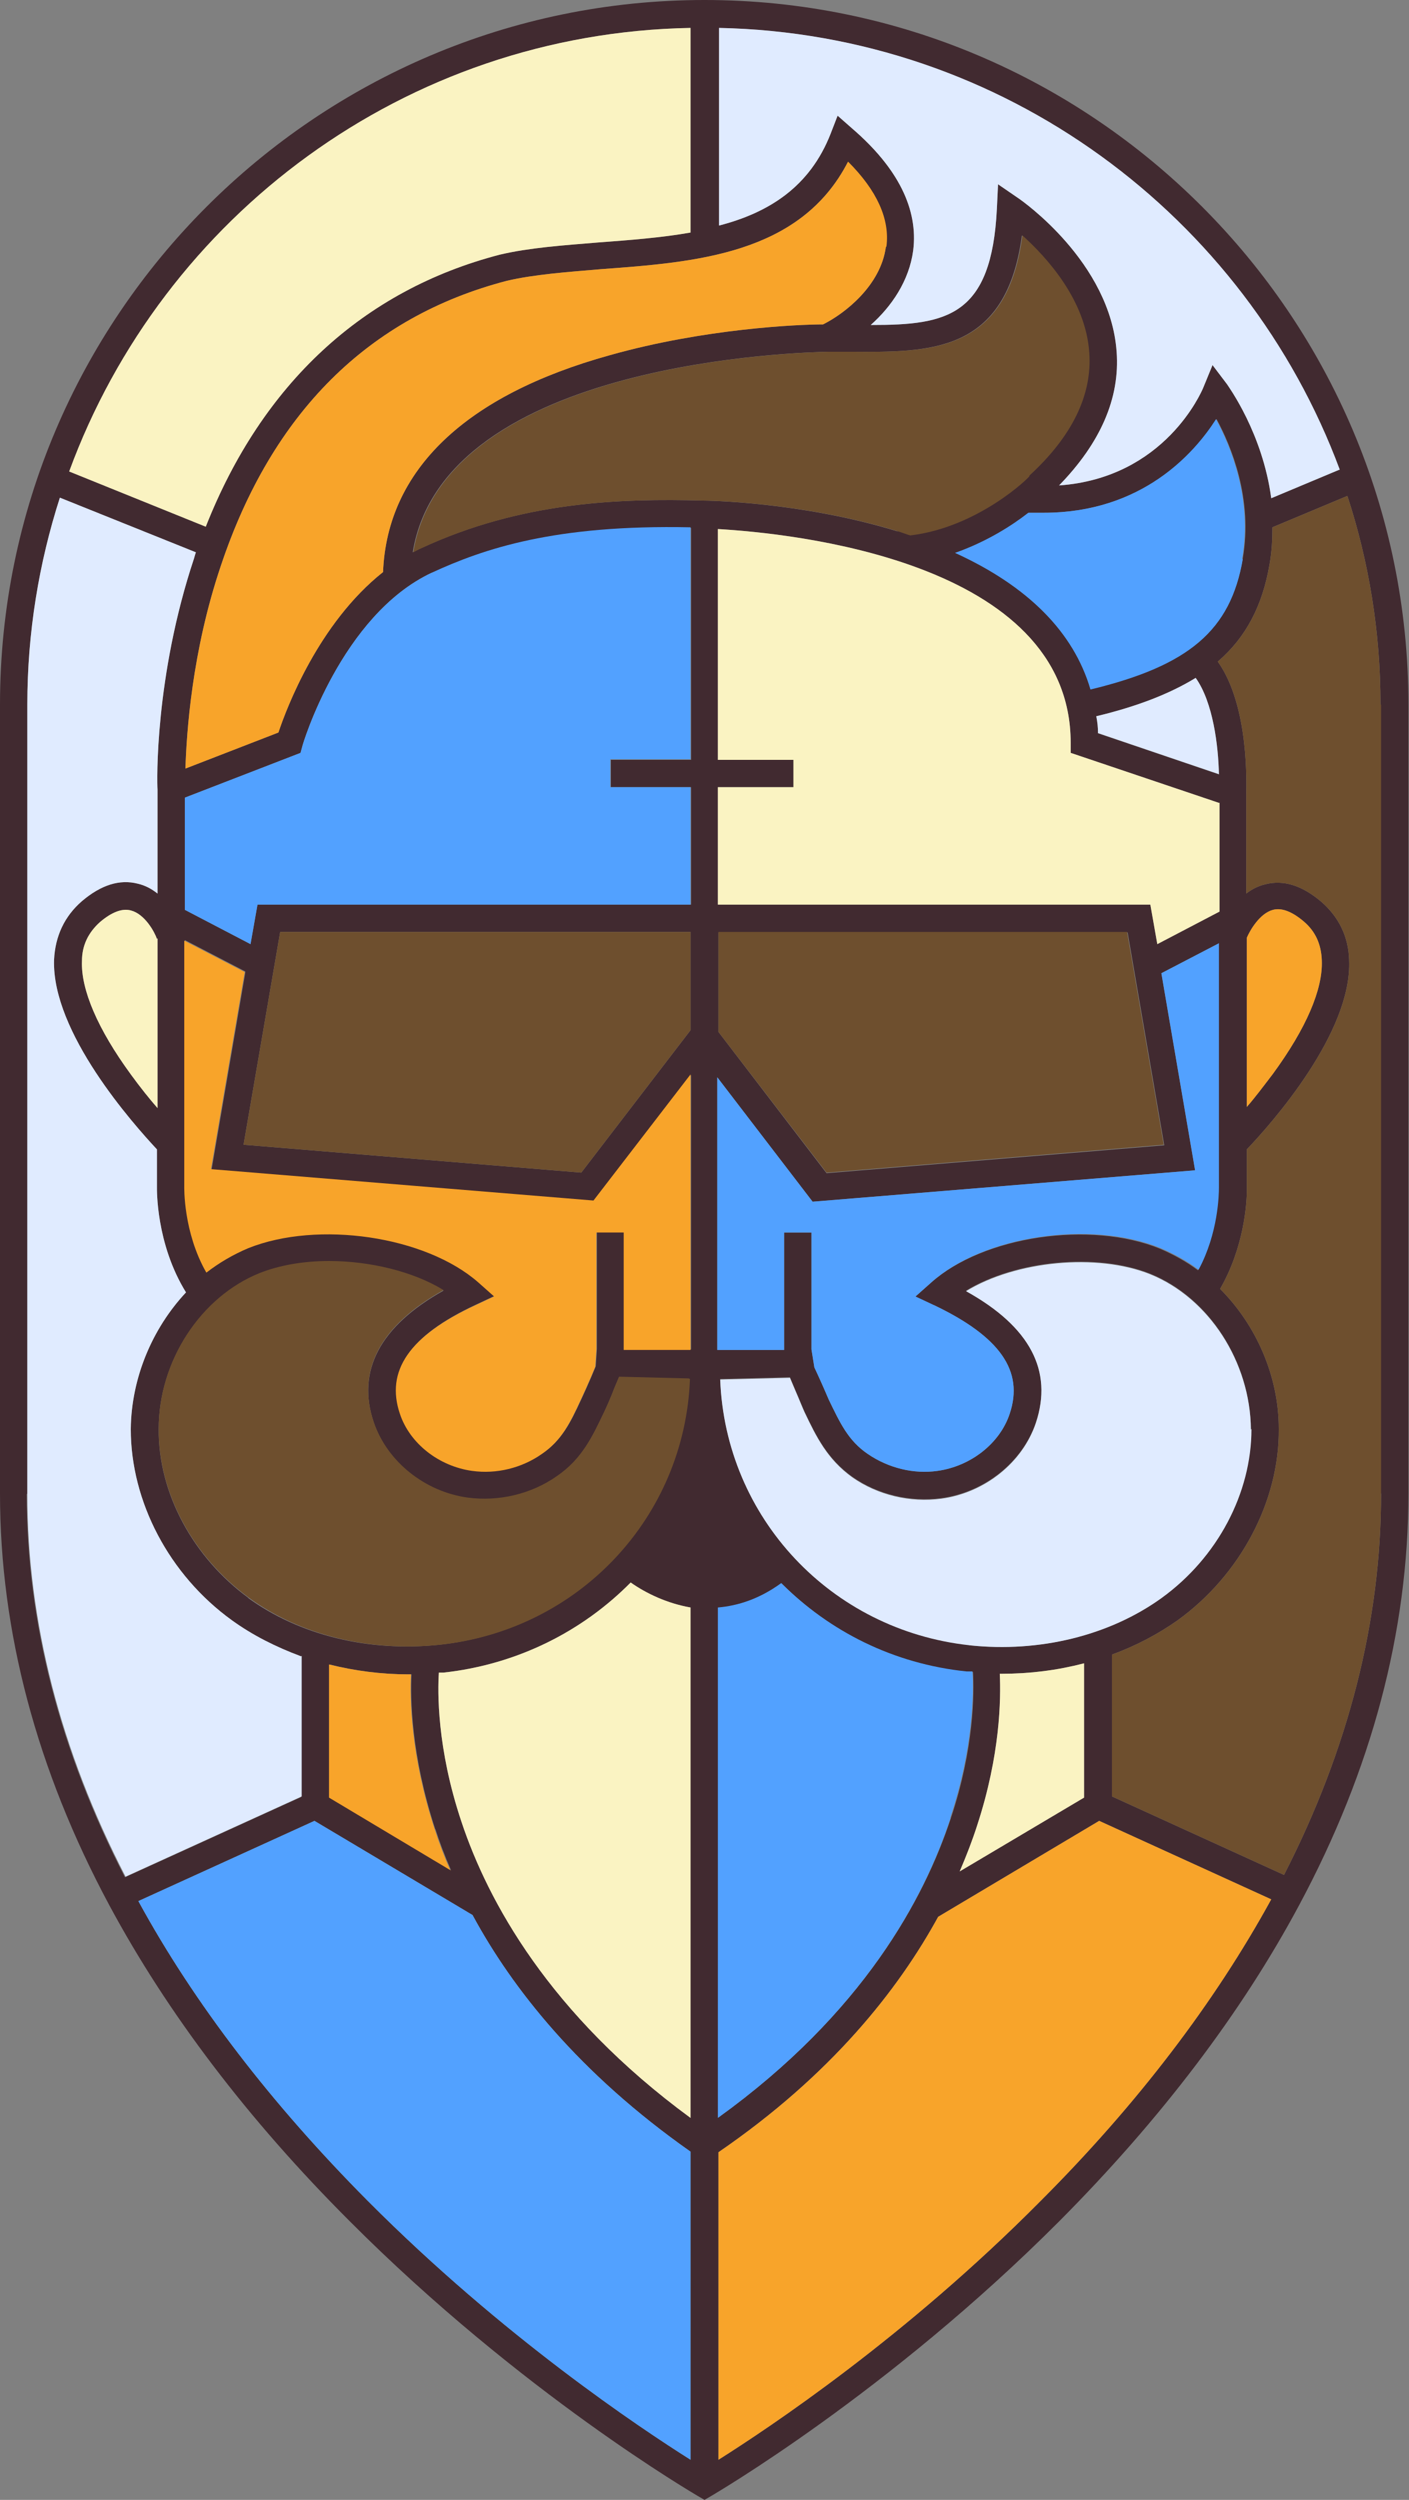 <?xml version="1.0" encoding="UTF-8"?>
<svg xmlns="http://www.w3.org/2000/svg" id="Layer_1" data-name="Layer 1" version="1.1" viewBox="0 0 242.4 430">
  <rect x="0" y="0" width="242.4" height="430" fill="#808080" stroke="none"/>
  <defs>
    <style>
      .cls-1 {
        fill: #6e4f2e;
      }

      .cls-1, .cls-2, .cls-3, .cls-4, .cls-5, .cls-6 {
        stroke-width: 0px;
      }

      .cls-2 {
        fill: #e0ebff;
      }

      .cls-3 {
        fill: #f8a42a;
      }

      .cls-4 {
        fill: #faf3c2;
      }

      .cls-5 {
        fill: #52a1ff;
      }

      .cls-6 {
        fill: #412a30;
      }
    </style>
  </defs>
  <path class="cls-6" d="M121.2,0C54.4,0,0,54.4,0,121.2v135.7c0,23.7,6.3,47.5,18.8,70.8,10,18.6,23.8,36.8,41.3,54.3,29.6,29.7,59.6,47.1,59.9,47.3l1.2.7,1.2-.7c.3-.2,30.3-17.6,59.9-47.3,17.4-17.5,31.3-35.8,41.2-54.3,12.5-23.3,18.8-47.1,18.8-70.8V121.2C242.3,54.4,188,0,121.2,0ZM123.6,4.8c49,1,90.6,32.4,106.8,76l-11.7,4.9c-1.5-11.2-7.3-19.1-7.6-19.6l-2.5-3.3-1.6,3.9c-.3.7-6.6,15.5-24.8,16.8,7.1-7.3,10.5-15,9.9-23-1.1-15.4-16.3-26-16.9-26.4l-3.5-2.4-.2,4.2c-.9,18.5-8.6,20-21.5,20h-.2c3.6-3.2,6.6-7.6,7.3-12.8.9-7.1-2.6-14.2-10.5-21l-2.5-2.2-1.2,3.1c-3.6,9.2-10.7,13.6-19.2,15.8V4.8ZM74.9,314.6c.7,2.2,1.6,4.6,2.7,7.1l-20.9-12.5v-22.9c4.4,1.1,9,1.7,13.6,1.7s.3,0,.5,0c-.2,4-.1,13.9,4.1,26.7ZM42.8,274.9c-9.6-7-15.6-18.1-15.5-29.1,0-11.6,7.2-22.6,17.3-26.7,3.5-1.4,7.7-2.1,12-2.1,7,0,14.5,1.8,19.7,5-10.9,6.1-15,13.8-12,22.7,2.3,6.8,8.8,12,16.2,13,5.3.7,10.9-.6,15.3-3.7,4.4-3,6.2-7,8.2-11.2.2-.4,1.1-2.4,1.7-4l.8-1.9,12,.3c-.9,23.7-19,43.1-42.9,45.7-12.1,1.3-24.1-1.6-33-8.1ZM209.8,138.1v18.7s-10.7,5.6-10.7,5.6l-1.2-6.8h-74.4v-20.2h13v-4.7h-13v-39.7c12.3.7,60.7,5.4,60.7,36.8v1.7l25.5,8.6ZM160.7,224.5c11.3,5.4,15.5,11.3,13,18.7-1.7,5.1-6.7,9-12.4,9.8-4.1.6-8.5-.5-12-2.9-3.4-2.3-4.8-5.4-6.7-9.3-.2-.5-1.6-3.7-2.5-5.6l-.5-3.1v-20.1h-4.7v20.2h-11.5v-46.9l16.4,21.4,65.8-5.4-5.8-33.9,9.8-5.1v42.1c0,1.1-.1,7.8-3.5,14.1-2-1.5-4.2-2.7-6.5-3.7-12-4.9-30.5-2.2-39.5,5.9l-2.7,2.4,3.2,1.5ZM123.6,177.5v-17.1h70.4l6.3,36.6-58.1,4.8-18.6-24.3ZM154.4,91.4c-16.6-5.1-32.9-5.3-33.5-5.3-14.3-.4-31.3.2-48.5,8.2-.5.2-1,.5-1.4.7,5.4-33.1,67.6-34.4,71.5-34.5,1.3,0,2.5,0,3.7,0,13.8.1,26.9.3,29.6-20,4.2,3.8,10.9,11.1,11.5,20.2.5,7.2-2.9,14.3-10.3,21.1h0c0,.2-8.8,8.8-20.5,10.2-.7-.2-1.4-.5-2.1-.7ZM118.8,177.2l-18.8,24.5-58.1-4.8,6.3-36.6h70.6v16.9ZM74.4,98.6c8.9-4.1,21.1-8.3,44.5-7.8v39.9h-13.8v4.7h13.8v20.2H44.3l-1.2,6.8-11.3-5.9v-19.3l19.9-7.7.3-1.1c0-.2,6.7-22.6,22.3-29.9ZM42.2,167.3l-5.8,33.9,65.8,5.4,16.7-21.7v47.2h-11.5v-20.2h-4.7v20.1l-.2,3c-.8,2-2.3,5.3-2.5,5.7-1.8,3.9-3.3,7-6.7,9.3-3.4,2.4-7.8,3.5-12,2.9-5.7-.8-10.7-4.7-12.4-9.8-2.5-7.4,1.6-13.4,13-18.7l3.2-1.5-2.7-2.4c-9.1-8-27.6-10.7-39.6-5.9-2.6,1.1-5,2.5-7.2,4.2-4-7-3.8-14.7-3.8-14.9v-42.2l10.4,5.4ZM123.6,276.6c3.5-.3,7.2-1.5,10.9-4.2,8.3,8.3,19.3,13.9,31.9,15.2.3,0,.7,0,1,0,.2,3.6.2,13.1-3.8,25.1-4.5,13.7-15,33.5-40,51.5v-87.8ZM168.1,314c4-12.2,4.1-21.8,3.9-26.1.1,0,.2,0,.3,0,4.9,0,9.6-.6,14.2-1.8v23.1l-21.4,12.7c1.2-2.8,2.2-5.4,3-7.9ZM166.8,282.9c-23.9-2.6-42-22-42.9-45.7l12-.3.8,1.9c.7,1.6,1.5,3.6,1.7,4,2,4.2,3.9,8.1,8.2,11.2,4.4,3.1,10,4.4,15.3,3.7,7.5-1,14-6.2,16.3-13,3-9-1-16.6-12-22.7,8.5-5.2,22.5-6.6,31.7-2.9,10.1,4.1,17.2,15.1,17.3,26.7,0,11-5.8,22.1-15.5,29.1-8.9,6.4-20.9,9.4-33,8.1ZM188.9,126.1c0-1-.1-1.9-.3-2.9,7.1-1.7,12.7-3.9,17.1-6.6,3,4.2,3.9,11.7,4,16.6l-20.9-7.1ZM187.7,118.6c-2.9-9.9-10.8-17.8-23.3-23.5,5.4-1.9,9.8-4.7,12.6-6.9.9,0,1.8,0,2.6,0,17,0,26-10.3,29.7-16.1,2.5,4.6,6.3,13.7,4.5,24-2.1,12.2-9.2,18.3-26.2,22.4ZM145.8,27.9c5,5,7.2,9.9,6.6,14.6-.9,6.6-7,11.4-10.8,13.3-4.2,0-20.4.7-36.7,5.3-24.9,6.9-38.3,19.8-39,37.3-11.1,8.8-16.6,23.4-18,27.6l-16,6.2c.2-6.2,1.1-20.1,6.1-34.9,8.8-26.3,25.4-42.8,49.2-49,4.7-1.1,10.3-1.5,16.2-2,16.2-1.2,34.3-2.5,42.5-18.5ZM118.8,4.8v35.2c-5.1.9-10.5,1.3-15.8,1.7-6.1.5-11.9.9-17,2.1-23.5,6.1-40.9,22.2-50.6,46.8l-23.5-9.5C28,37.2,69.7,5.7,118.8,4.8ZM4.7,256.9V121.2c0-12.4,2-24.4,5.6-35.6l23.4,9.4c-.1.3-.2.6-.3,1-6.8,20.4-6.4,38.6-6.3,39.8v17.9c-1-.8-2.1-1.4-3.4-1.7-3.1-.8-6.3.2-9.6,3-3,2.6-4.6,6-4.8,10.1-.4,12.5,13.6,28.2,17.7,32.6v6.4c0,.4-.2,9.8,5,18.2-5.8,6.2-9.4,14.7-9.5,23.5,0,12.5,6.6,25.1,17.4,32.9,3.6,2.6,7.6,4.6,11.9,6.2v24.2l-30.3,13.8c-11.2-21.7-16.9-43.9-16.9-65.9ZM27.1,161.4v29.2c-1.4-1.6-3-3.6-4.6-5.8-5.7-7.8-8.6-14.6-8.4-19.5,0-2.7,1.1-4.9,3.1-6.7,2-1.7,3.8-2.4,5.3-2,2.4.6,4.1,3.7,4.5,4.9h0ZM118.8,423.1c-8.7-5.5-32.2-21.1-55.5-44.5-16.6-16.7-29.9-34-39.5-51.6l30.3-13.8,27.2,16.2c6.8,12.6,18.3,27.2,37.5,40.7v53ZM118.8,364.3c-24.4-17.9-34.9-37.4-39.4-50.9-4.3-12.8-4.1-22.6-3.9-25.7.3,0,.5,0,.8,0,12.7-1.4,23.9-7.1,32.2-15.5,2.7,1.9,6.3,3.6,10.3,4.3v88ZM179,378.6c-23.2,23.4-46.7,39-55.4,44.5v-52.9c19.4-13.3,30.9-27.9,37.8-40.5l27.7-16.5,29.6,13.5c-9.7,17.7-23,35.2-39.7,51.9ZM237.6,256.9c0,21.9-5.6,43.9-16.7,65.6l-29.6-13.5v-24.4c4.1-1.5,7.9-3.5,11.3-5.9,10.8-7.8,17.5-20.5,17.4-32.9,0-9.1-3.9-17.9-10.1-24.1,4.1-7.1,4.6-14.7,4.6-16.9v-7.1c4.3-4.5,18.1-20.1,17.6-32.5-.1-4.1-1.8-7.5-4.8-10.1-3.3-2.8-6.5-3.8-9.6-3-1.3.3-2.4.9-3.3,1.6v-17.1c0-1.2.6-15.1-4.9-22.8,4.9-4.2,7.7-9.7,8.9-16.7.4-2.2.5-4.3.5-6.4l12.9-5.4c3.7,11.3,5.7,23.4,5.7,35.9v135.7ZM214.5,190.4v-29.1c.5-1.2,2.2-4.2,4.5-4.8,1.5-.4,3.3.3,5.3,2,2,1.7,3,3.9,3.1,6.7.2,5-2.7,11.7-8.4,19.5-1.6,2.1-3.1,4.1-4.5,5.7Z"></path>
  <path class="cls-4" d="M186.5,286.1v23.1l-21.4,12.7c1.2-2.8,2.2-5.4,3-7.9,4-12.2,4.1-21.8,3.9-26.1.1,0,.2,0,.3,0,4.9,0,9.6-.6,14.2-1.8Z"></path>
  <path class="cls-5" d="M163.5,312.8c-4.5,13.7-15,33.5-40,51.5v-87.8c3.5-.3,7.2-1.5,10.9-4.2,8.3,8.3,19.3,13.9,31.9,15.2.3,0,.7,0,1,0,.2,3.6.2,13.1-3.8,25.1Z"></path>
  <path class="cls-3" d="M218.7,326.7c-9.7,17.7-23,35.2-39.7,51.9-23.2,23.4-46.7,39-55.4,44.5v-52.9c19.4-13.3,30.9-27.9,37.8-40.5l27.7-16.5,29.6,13.5Z"></path>
  <path class="cls-5" d="M118.8,370.1v53c-8.7-5.5-32.2-21.1-55.5-44.5-16.6-16.7-29.9-34-39.5-51.6l30.3-13.8,27.2,16.2c6.8,12.6,18.3,27.2,37.5,40.7Z"></path>
  <path class="cls-3" d="M77.5,321.7l-20.9-12.5v-22.9c4.4,1.1,9,1.7,13.6,1.7s.3,0,.5,0c-.2,4-.1,13.9,4.1,26.7.7,2.2,1.6,4.6,2.7,7.1Z"></path>
  <path class="cls-4" d="M118.8,276.3v88c-24.4-17.9-34.9-37.4-39.4-50.9-4.3-12.8-4.1-22.6-3.9-25.7.3,0,.5,0,.8,0,12.7-1.4,23.9-7.1,32.2-15.5,2.7,1.9,6.3,3.6,10.3,4.3Z"></path>
  <path class="cls-4" d="M27.1,161.4v29.2c-1.4-1.6-3-3.6-4.6-5.8-5.7-7.8-8.6-14.6-8.4-19.5,0-2.7,1.1-4.9,3.1-6.7,2-1.7,3.8-2.4,5.3-2,2.4.6,4.1,3.7,4.5,4.9h0Z"></path>
  <path class="cls-2" d="M51.9,284.8v24.2l-30.3,13.8c-11.2-21.7-16.9-43.9-16.9-65.9V121.2c0-12.4,2-24.4,5.6-35.6l23.4,9.4c-.1.3-.2.6-.3,1-6.8,20.4-6.4,38.6-6.3,39.8v17.9c-1-.8-2.1-1.4-3.4-1.7-3.1-.8-6.3.2-9.6,3-3,2.6-4.6,6-4.8,10.1-.4,12.5,13.6,28.2,17.7,32.6v6.4c0,.4-.2,9.8,5,18.2-5.8,6.2-9.4,14.7-9.5,23.5,0,12.5,6.6,25.1,17.4,32.9,3.6,2.6,7.6,4.6,11.9,6.2Z"></path>
  <path class="cls-5" d="M105,130.7v4.7h13.8v20.2H44.3l-1.2,6.8-11.3-5.9v-19.3l19.9-7.7.3-1.1c0-.2,6.7-22.6,22.3-29.9,8.9-4.1,21.1-8.3,44.5-7.8v39.9h-13.8Z"></path>
  <path class="cls-1" d="M118.7,237.2c-.9,23.7-19,43.1-42.9,45.7-12.1,1.3-24.1-1.6-33-8.1-9.6-7-15.6-18.1-15.5-29.1,0-11.6,7.2-22.6,17.3-26.7,3.5-1.4,7.7-2.1,12-2.1,7,0,14.5,1.8,19.7,5-10.9,6.1-15,13.8-12,22.7,2.3,6.8,8.8,12,16.2,13,5.3.7,10.9-.6,15.3-3.7,4.4-3,6.2-7,8.2-11.2.2-.4,1.1-2.4,1.7-4l.8-1.9,12,.3Z"></path>
  <path class="cls-2" d="M215.3,245.8c0,11-5.8,22.1-15.5,29.1-8.9,6.4-20.9,9.4-33,8.1-23.9-2.6-42-22-42.9-45.7l12-.3.8,1.9c.7,1.6,1.5,3.6,1.7,4,2,4.2,3.9,8.1,8.2,11.2,4.4,3.1,10,4.4,15.3,3.7,7.5-1,14-6.2,16.3-13,3-9-1-16.6-12-22.7,8.5-5.2,22.5-6.6,31.7-2.9,10.1,4.1,17.2,15.1,17.3,26.7Z"></path>
  <path class="cls-3" d="M118.8,185v47.2h-11.5v-20.2h-4.7v20.1l-.2,3c-.8,2-2.3,5.3-2.5,5.7-1.8,3.9-3.3,7-6.7,9.3-3.4,2.4-7.8,3.5-12,2.9-5.7-.8-10.7-4.7-12.4-9.8-2.5-7.4,1.6-13.4,13-18.7l3.2-1.5-2.7-2.4c-9.1-8-27.6-10.7-39.6-5.9-2.6,1.1-5,2.5-7.2,4.2-4-7-3.8-14.7-3.8-14.9v-42.2l10.4,5.4-5.8,33.9,65.8,5.4,16.7-21.7Z"></path>
  <polygon class="cls-1" points="118.8 160.3 118.8 177.2 100 201.7 41.9 196.9 48.2 160.3 118.8 160.3"></polygon>
  <polygon class="cls-1" points="200.2 196.9 142.2 201.7 123.6 177.5 123.6 160.3 193.9 160.3 200.2 196.9"></polygon>
  <path class="cls-5" d="M209.7,162.2v42.1c0,1.1-.1,7.8-3.5,14.1-2-1.5-4.2-2.7-6.5-3.7-12-4.9-30.5-2.2-39.5,5.9l-2.7,2.4,3.2,1.5c11.3,5.4,15.5,11.3,13,18.7-1.7,5.1-6.7,9-12.4,9.8-4.1.6-8.5-.5-12-2.9-3.4-2.3-4.8-5.4-6.7-9.3-.2-.5-1.6-3.7-2.5-5.6l-.5-3.1v-20.1h-4.7v20.2h-11.5v-46.9l16.4,21.4,65.8-5.4-5.8-33.9,9.8-5.1Z"></path>
  <path class="cls-3" d="M227.4,165.2c.2,5-2.7,11.7-8.4,19.5-1.6,2.1-3.1,4.1-4.5,5.7v-29.1c.5-1.2,2.2-4.2,4.5-4.8,1.5-.4,3.3.3,5.3,2,2,1.7,3,3.9,3.1,6.7Z"></path>
  <path class="cls-4" d="M209.8,138.1v18.7s-10.7,5.6-10.7,5.6l-1.2-6.8h-74.4v-20.2h13v-4.7h-13v-39.7c12.3.7,60.7,5.4,60.7,36.8v1.7l25.5,8.6Z"></path>
  <path class="cls-2" d="M209.8,133.2l-20.9-7.1c0-1-.1-1.9-.3-2.9,7.1-1.7,12.7-3.9,17.1-6.6,3,4.2,3.9,11.7,4,16.6Z"></path>
  <path class="cls-1" d="M237.6,121.2v135.7c0,21.9-5.6,43.9-16.7,65.6l-29.6-13.5v-24.4c4.1-1.5,7.9-3.5,11.3-5.9,10.8-7.8,17.5-20.5,17.4-32.9,0-9.1-3.9-17.9-10.1-24.1,4.1-7.1,4.6-14.7,4.6-16.9v-7.1c4.3-4.5,18.1-20.1,17.6-32.5-.1-4.1-1.8-7.5-4.8-10.1-3.3-2.8-6.5-3.8-9.6-3-1.3.3-2.4.9-3.3,1.6v-17.1c0-1.2.6-15.1-4.9-22.8,4.9-4.2,7.7-9.7,8.9-16.7.4-2.2.5-4.3.5-6.4l12.9-5.4c3.7,11.3,5.7,23.4,5.7,35.9Z"></path>
  <path class="cls-5" d="M213.8,96.2c-2.1,12.2-9.2,18.3-26.2,22.4-2.9-9.9-10.8-17.8-23.3-23.5,5.4-1.9,9.8-4.7,12.6-6.9.9,0,1.8,0,2.6,0,17,0,26-10.3,29.7-16.1,2.5,4.6,6.3,13.7,4.5,24Z"></path>
  <path class="cls-1" d="M177.1,81.9h0c0,.2-8.8,8.8-20.5,10.2-.7-.2-1.4-.5-2.1-.7-16.6-5.1-32.9-5.3-33.5-5.3-14.3-.4-31.3.2-48.5,8.2-.5.2-1,.5-1.4.7,5.4-33.1,67.6-34.4,71.5-34.5,1.3,0,2.5,0,3.7,0,13.8.1,26.9.3,29.6-20,4.2,3.8,10.9,11.1,11.5,20.2.5,7.2-2.9,14.3-10.3,21.1Z"></path>
  <path class="cls-2" d="M230.4,80.8l-11.7,4.9c-1.5-11.2-7.3-19.1-7.6-19.6l-2.5-3.3-1.6,3.9c-.3.7-6.6,15.5-24.8,16.8,7.1-7.3,10.5-15,9.9-23-1.1-15.4-16.3-26-16.9-26.4l-3.5-2.4-.2,4.2c-.9,18.5-8.6,20-21.5,20h-.2c3.6-3.2,6.6-7.6,7.3-12.8.9-7.1-2.6-14.2-10.5-21l-2.5-2.2-1.2,3.1c-3.6,9.2-10.7,13.6-19.2,15.8V4.8c49,1,90.6,32.4,106.8,76Z"></path>
  <path class="cls-3" d="M152.4,42.5c-.9,6.6-7,11.4-10.8,13.3-4.2,0-20.4.7-36.7,5.3-24.9,6.9-38.3,19.8-39,37.3-11.1,8.8-16.6,23.4-18,27.6l-16,6.2c.2-6.2,1.1-20.1,6.1-34.9,8.8-26.3,25.4-42.8,49.2-49,4.7-1.1,10.3-1.5,16.2-2,16.2-1.2,34.3-2.5,42.5-18.5,5,5,7.2,9.9,6.6,14.6Z"></path>
  <path class="cls-4" d="M118.8,4.8v35.2c-5.1.9-10.5,1.3-15.8,1.7-6.1.5-11.9.9-17,2.1-23.5,6.1-40.9,22.2-50.6,46.8l-23.5-9.5C28,37.2,69.7,5.7,118.8,4.8Z"></path>
</svg>
